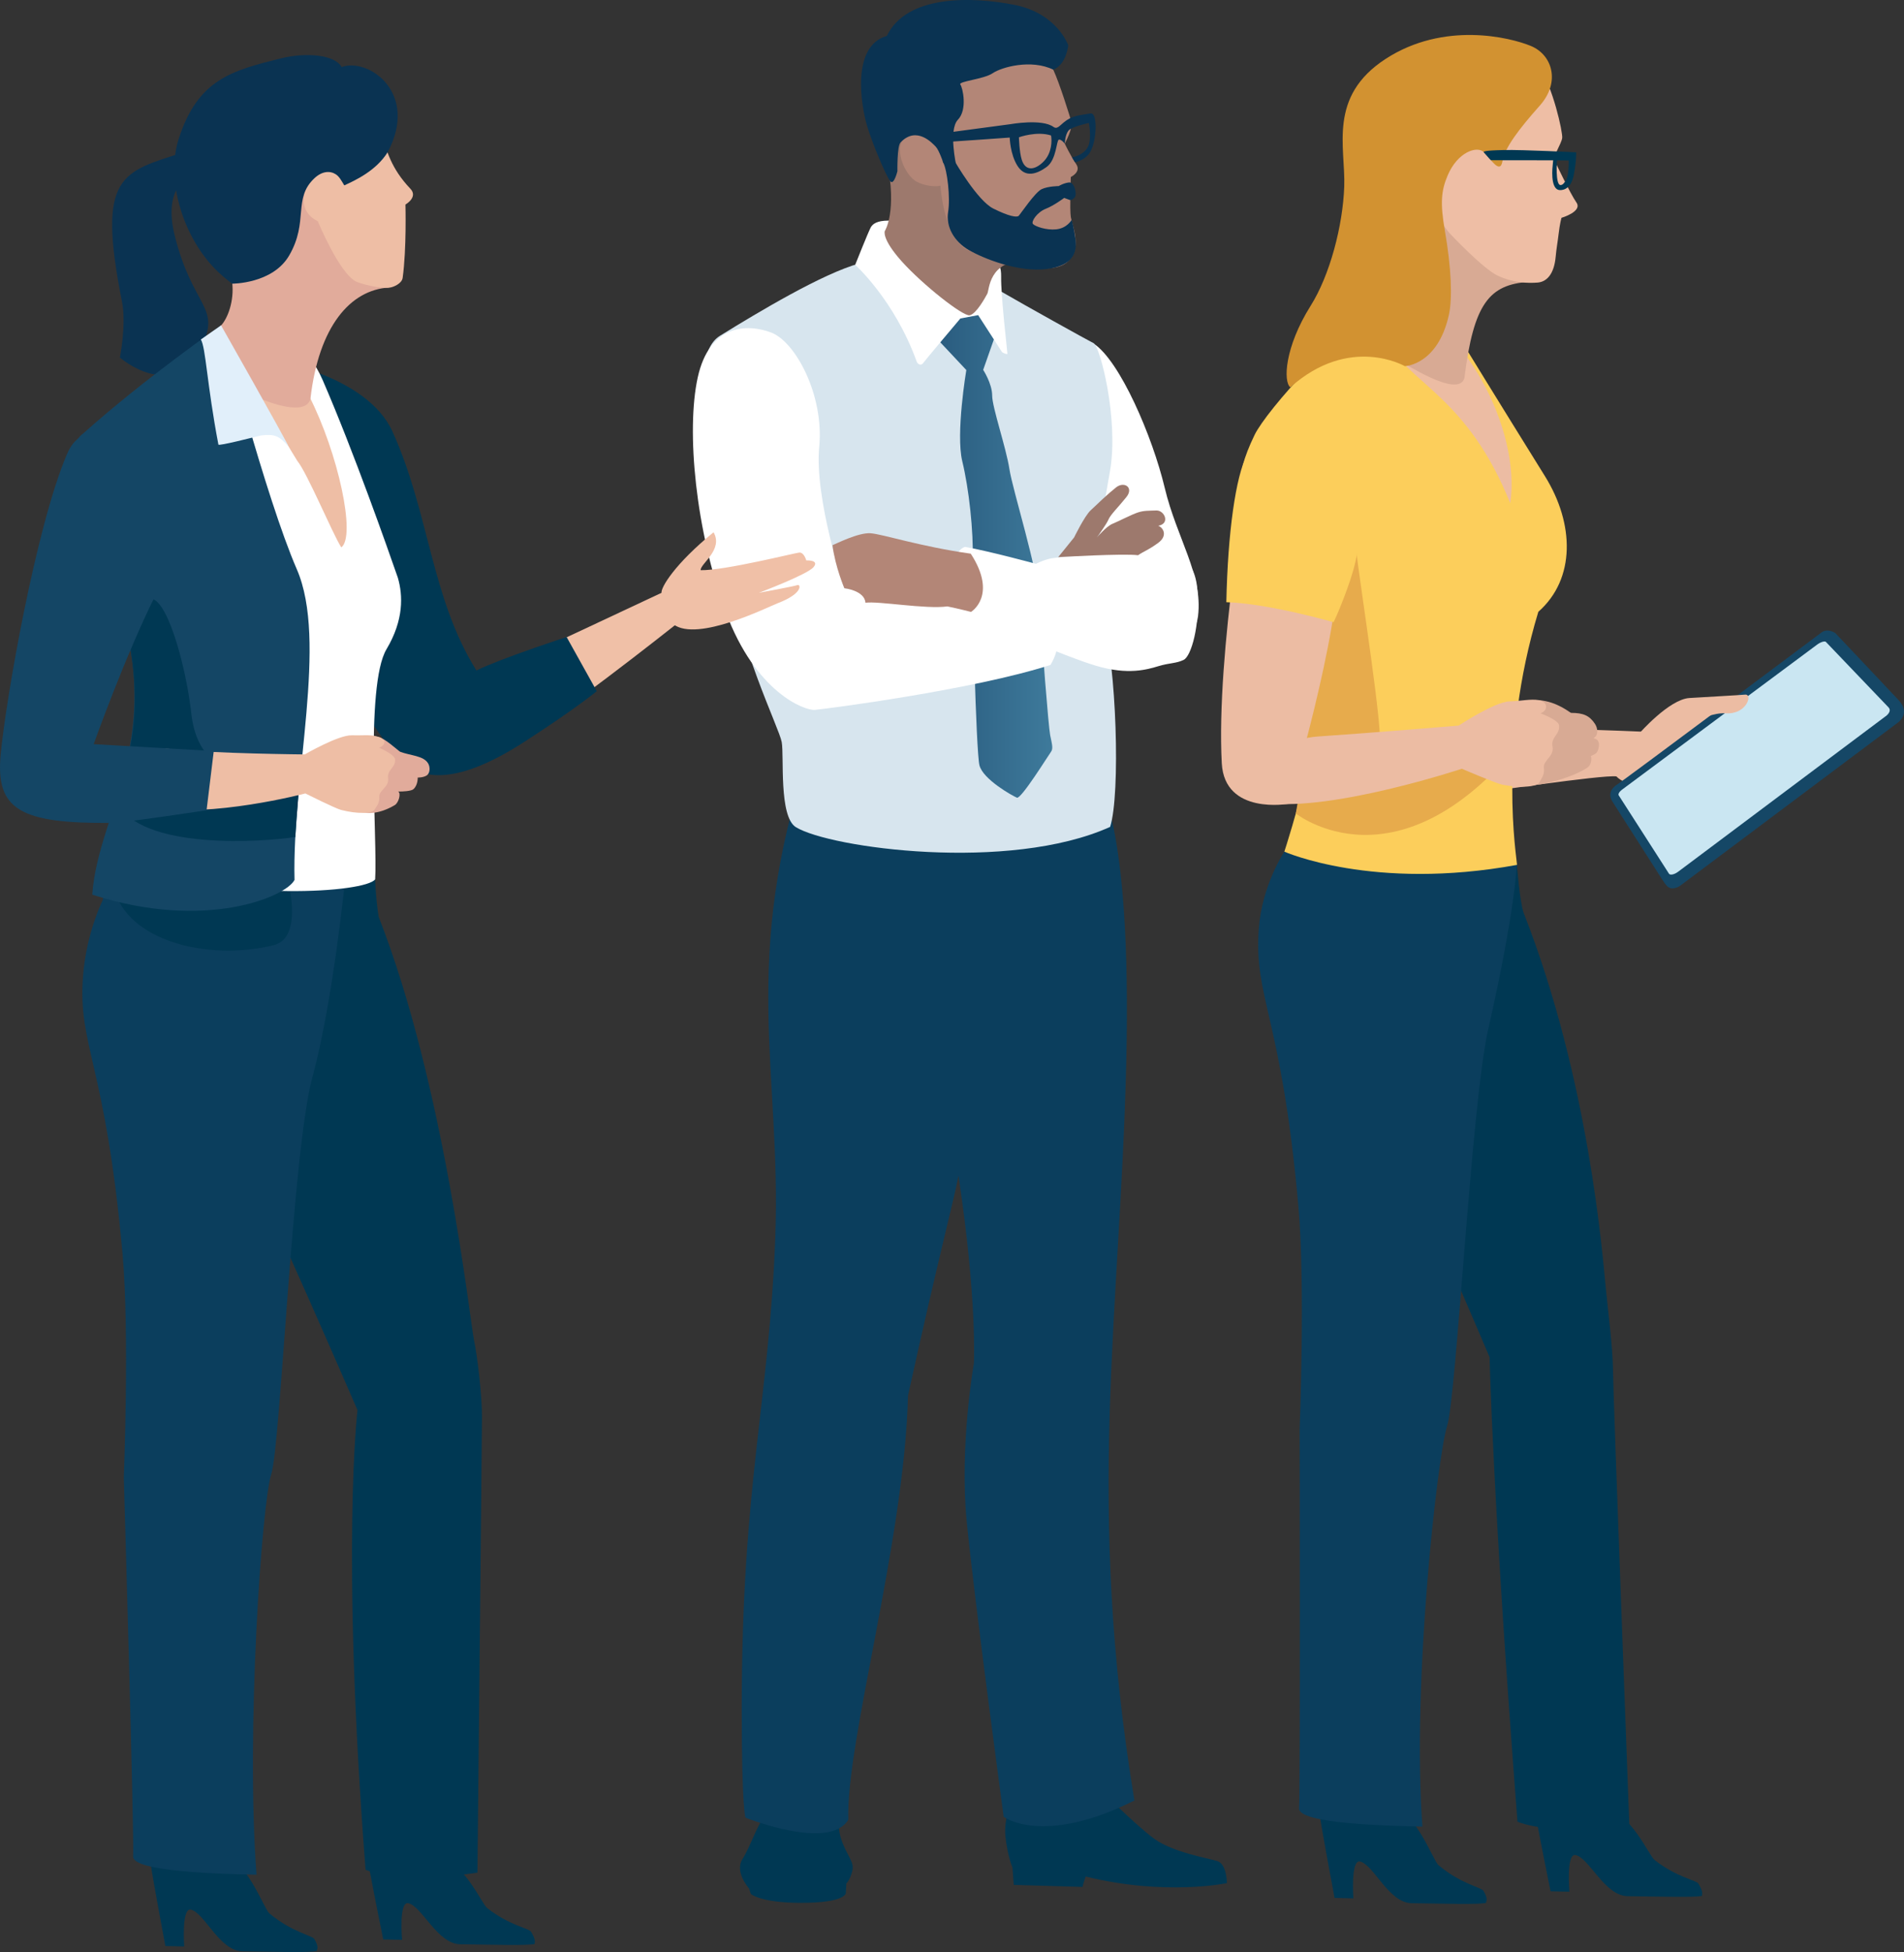 <?xml version="1.0" encoding="UTF-8"?><svg id="_レイヤー_2" xmlns="http://www.w3.org/2000/svg" xmlns:xlink="http://www.w3.org/1999/xlink" viewBox="0 0 822.13 842.53"><rect x="0" y="0" width="822.13" height="842.53" fill="#333333" stroke="none"/><defs><style>.cls-1{fill:#ecbca3;}.cls-2{fill:#003853;}.cls-3{fill:#144665;}.cls-4{fill:url(#linear-gradient);}.cls-5{fill:#d7e5ee;}.cls-6{fill:#e1ab9b;}.cls-7{fill:#fff;}.cls-8{fill:#b38677;}.cls-9{fill:#cae6f2;}.cls-10{fill:#0a3352;}.cls-11{fill:#9d796d;}.cls-12{fill:#fcce5b;}.cls-13{fill:#154766;}.cls-14{fill:#0b3e5d;}.cls-15{fill:#d8aa94;}.cls-16{fill:#f0c0a7;}.cls-17{fill:#e7ab4c;}.cls-18{fill:#d29231;}.cls-19{fill:#e1effa;}.cls-20{fill:#eebea5;}</style><linearGradient id="linear-gradient" x1="403.34" y1="239.66" x2="454.35" y2="239.66" gradientUnits="userSpaceOnUse"><stop offset="0" stop-color="#295b7e"/><stop offset="1" stop-color="#3e7a9b"/></linearGradient></defs><g id="_レイヤー_1-2"><path class="cls-2" d="M669.24,771.15s-7.14,5.91-5.95,13.17c1.19,7.25,6.23,32,6.23,32l8.13.18s-1.49-16.76,2.7-15.82c5.96,1.35,12.51,17.63,22.51,17.74,14.21.17,28.67.6,32.02-.12.1-.77.57-1.97-1.56-5.33-.94-1.49-9.07-2.53-18.84-10.11-2.57-2-9.48-19.41-22.86-24.24-13.38-4.84-22.38-7.47-22.38-7.47Z"/><path class="cls-2" d="M575.97,770.29s-7.14,6.4-5.95,14.25c1.19,7.85,6.23,34.63,6.23,34.63l8.13.2s-1.27-16.93,2.91-15.9c5.96,1.46,12.3,17.86,22.29,17.99,14.21.18,28.67.65,32.02-.13.1-.83,1.11-1.52-1.02-5.16-.94-1.61-9.62-2.88-19.4-11.08-2.57-2.16-9.46-23.17-22.84-28.4-13.38-5.23-22.38-6.39-22.38-6.39Z"/><path class="cls-2" d="M655.24,786.29c-10.71-138.56-12.05-200.52-12.05-200.52,0,0-40.74-95.76-45.09-100.87-4.35-5.11-31.68-111.69-16.58-111,26.05,1.94,73.45-.68,73.45-.68,0,0,1.21,15.8,2.91,20.74,28.28,71.92,34.15,148.45,35.46,161.77.85,8.65,3.13,27.01,3.13,35.52s7.05,196.26,7.05,196.26c0,0-31.76,5.16-48.29-1.22Z"/><path class="cls-14" d="M614.19,788.4c-4.65-61.73,6.58-160.35,10.64-172.83,4.06-12.48,10.47-139.4,17.8-171.52,11.6-50.84,12.31-70.81,12.31-70.81,0,0-62.01,2.58-100.37-5.65,0,0-9.61,14.31-11.02,33.1-2.26,30.08,9.67,37.31,17.07,119.72,3.05,33.99.55,96.54.55,96.54,0,0,.32,156.67-.26,163.48-.58,6.81,39.09,7.63,53.28,7.97Z"/><path class="cls-1" d="M730.42,303.31c2.48-.6,12.74,3.89,15.16,4.74,1.42.49,13.53,6.38,14.61,7.21,1.06.84,5.22,2.17,4.43,3.93-.73,1.51-2.57,2.84-5.99,2.11-3.4-.73-13.22-5.68-13.22-5.68l-2.9.73s4.51,1.8,5.39,2.64c.92.83,17.52,15.6,17.5,16.72-.03,1.13-3.57,4.06-5.53,3.13-2.83-1.31-5.37-3.42-5.66-3.94,1.21,1.59,3.03,3.58,3.45,3.98,1.27,1.21-.54,5.83-3.2,5.1-2.63-.7-11.47-9.5-11.47-9.5l-8.53-3.49s12.6,13.95,12.85,14.66c.49,1.37-.66,4.56-3.75,3.42-5.85-2.18-14.66-12.49-14.66-12.49,0,0-10.99-1.77-12.21-1.39-4.77,5.32-14.47,4.29-18.78-.09-6.55-.66-53.55,6.4-85.33,10.68-16.99-8.26-2.07-27.82-1.02-31.11,44.18-1.37,97.5,1.13,97.5,1.13,0,0,18.86-11.88,21.36-12.48Z"/><path class="cls-13" d="M819.95,311.54c3.29-3.17,2.52-6.43-.07-9.26s-27.42-29.04-27.42-29.04c-1.84-1.17-4.18-1.57-5.84-.33,0,0-86.55,64.78-88.83,66.02-2.41,1.67-3.36,4.22-1.53,7.11,0,0,19.26,30.15,21.26,33.26,2,3.1,2.54,3.54,3.47,3.93.94.4,2.96.22,4.63-1.03l94.33-70.66Z"/><path class="cls-9" d="M814.23,309.14c1.54-1.16,2.3-2.62,1.26-3.78l-27.09-28.31c-.53-.47-2.29.06-3.84,1.22l-84.05,62.46c-1.54,1.16-2.01,2.19-1.39,2.83l21.58,33.62c.62.65,2.37.23,3.91-.93l89.61-67.12Z"/><path class="cls-1" d="M707.84,316.55s12.89-14.72,21.61-15.27c8.72-.55,20.85-1.18,24.13-1.47,3.28-.29.73,8.6-8.36,8.07-10.66-.61-23.18,10.43-23.18,10.43l-14.19-1.76Z"/><path class="cls-12" d="M633,150.38s-25.66-23.59-31.59-21.44c-22.1,11.46-54.57,48.23-59.68,58.76-19.66,40.52,15.68,24.39,21.4,37.9,3.26,17.28,6.06,29.7,7.5,43.75,5.82,32.17-16.06,98.24-16.06,98.24,0,0,38.37,17.08,100.47,5.71-.07-2.93-8.47-50.93,9.2-109.24,16.14-14.21,15.61-38.03,2.87-58.51-21.62-34.76-34.11-55.18-34.11-55.18Z"/><path class="cls-1" d="M602.05,129.13c29.36,8.69,54.81,55.67,50.08,88.12-18.5-45.93-42.88-51.19-54.09-70.46-7.01-12.05,1.27-18.14,4.01-17.66Z"/><path class="cls-17" d="M552.42,245.17c19.04,46.28,7.09,105.93,7.09,105.93,0,0,44.65,35.75,98.93-33.21.74-.94-51.5,4.95-62.6,5.45,1.13-10.21-7.22-61.29-10.97-90.9-3.78-29.78-28.6,3.57-32.45,12.73Z"/><path class="cls-15" d="M660.1,121.66c-16.98,1.18-23.78,9.22-27.77,41.45-2.09,7.95-20.17-2.87-25.16-5.7-17.71-10.03-16.31-21.61-16.31-21.61,0,0,9.92-15.43,7.13-27.84-2.62-11.66,12.3-76.78,12.3-76.78,0,0,59.27,89.83,49.8,90.48Z"/><path class="cls-20" d="M625.87,100.61s14.48,15.47,20.95,18.43c6.98,3.19,13.13,3.21,17.04,2.93,3.91-.28,7.18-3.51,7.87-11.19.31-3.48.88-6.48,1.27-9.84.52-4.44,1.22-6.92,1.22-6.92,0,0,9.22-2.69,6.46-6.63-2.76-3.94-9.04-17.42-9.66-18.45-.62-1.03,3.21-6.97,3.52-9.4.31-2.43-4.12-22.41-10.01-30.71-5.89-8.3-55.35,7.15-53.6,40.34.78,14.7,14.93,31.44,14.93,31.44Z"/><path class="cls-18" d="M625.62,135.89c-4.81,21.74-19.02,22.15-19.02,22.15,0,0-23.78-13.79-49.45,9.13-3.06-2.34-2.55-17.18,8.78-35.2,8.3-13.19,13.9-34.52,14.5-51.46.6-16.94-7.19-38.83,17.9-55.11,25.09-16.27,53.64-9.33,62.76-5.53,9.12,3.8,12.84,15.5,3.8,25.68-9.04,10.18-15.15,18.17-16.15,24.05-1.01,5.88-5.17-1.1-8.06-3.94-2.89-2.84-11.3-.1-15.61,10.09-2.76,6.52-3.29,11.84-1.18,23.9,2.74,15.67,3.33,29,1.73,36.24Z"/><path class="cls-2" d="M643.76,69.15l26.88.04-.2,2.17s-1.34,10.41,3,10.68c.36.02,4.73.47,6.08-6.43,1.28-6.56,1.03-9.85,1.03-9.85,0,0-22.67-1.18-31.27-1s-8.42.66-8.68.89c1.4,1.5,2.84,3.3,3.16,3.49ZM672.26,69.21l5.11.05s.14,6.49-1.25,8.6c-.59.89-1.26,2.06-2.34,2.01-2.25-.1-1.52-10.66-1.52-10.66Z"/><path class="cls-15" d="M661.65,338.81c2.2.39,16.46-2.58,23.77-7.5,1.85-1.24,1.92-4,1.5-5.02.49-.26,1.49-.44,2.49-1.42.7-.69,2.21-5.17-.74-6.06-.49-.15-.63-.14-.63-.14,0,0,.14-.16.64-.54,1.5-1.13,1.19-3.92.02-5.69-2.39-3.62-5.09-4.74-10.33-4.75-.65-.2-6.08-4.86-13.72-5.47-5.36-.43-5.43,18.34-6.64,24.98-1.38,7.59,3.65,11.61,3.65,11.61Z"/><path class="cls-1" d="M629.85,313.17s15.5-10.25,21.94-10.44c5.37-.16,8.93-1.14,12.66-.55,1.68.26,3.39,1.47,3.12,3.24-.27,1.76-2.4,2.47-2.4,2.47,0,0,7.7,2.81,8,5.12.54,4.13-3.63,4.96-2.82,9.27.82,4.31-4.16,5.82-3.72,9.19.37,2.75-.83,4.16-1.93,6.18-1.09,2.02-8.16,2.57-15.94,1.05-2.74-.53-17.55-6.89-17.55-6.89,0,0-55.39,18.35-84.12,14.82-28.73-3.54.97-27.33,21.78-28.73,22.89-1.53,60.96-4.72,60.96-4.72Z"/><path class="cls-1" d="M556.46,346.94s22.38-74.65,21.41-105.95c-.88-28.2-38.45-39.1-38.45-39.1,0,0-14.41,80.2-11.87,127.53,1.21,22.55,28.91,17.51,28.91,17.51Z"/><path class="cls-12" d="M575.83,268.56s2.05-4.17,4.62-11.01c3.23-8.62,7.81-21.1,6.05-34.26-1.76-13.15-15.36-35.44-29.28-37.39-6.7-.94-13.9,1.35-18.77,10.45-4.87,9.1-8.32,33.59-8.93,63.57,18.49.58,46.31,8.64,46.31,8.64Z"/><path class="cls-2" d="M472.76,770.2s17.86,17.91,25.83,23.59c7.97,5.68,22.74,8.2,26.97,9.46,4.22,1.26,4.2,9.54,4.2,9.54,0,0-26.37,5.66-60.96-2.84-1.4,3.83-1.33,4.48-1.33,4.48l-29.74-.88-.56-7.5s-2.13-4.84-3.04-13.51c-.9-8.67,3.96-18.46,3.96-18.46l34.67-3.88Z"/><path class="cls-2" d="M363.27,776.9s-2.54,9.67,0,17.05c2.54,7.38,5.74,9.56,4.72,13.63-1.02,4.07-2.54,5.34-2.54,5.34l-.23,4.09s.23,4.43-20.27,4.29c-16.59-.12-20.73-3.83-20.73-3.83l-.79-2.37s-6.38-7.13-2.82-12.73c3.56-5.6,6.27-14.79,9.83-18.86,3.56-4.07,7.63-12.21,7.63-12.21l25.19,5.6Z"/><path class="cls-14" d="M473.14,335.61s15.8,15.13,13.15,123.66c-2.65,108.53-17.6,189.57,3.54,317.86-39.7,19.85-56.45,7.02-56.45,7.02,0,0-12.54-92.43-15.97-127.58-3.18-32.59,3.11-68.17,3.11-68.17,0,0,1.43-27.5-6.67-80.97-1.39,8.33-8.47,34.38-21.78,94.93-1.53,62.61-26.81,149.21-25.78,183.03-8.09,13.68-44.39-.85-44.39-.85,0,0-1.63-3.32-1.63-47.24,0-96.62,11.85-131.97,14.5-203.44,2.65-71.47-15.42-118.9,14.44-208.5,109.43-3.25,123.94,10.25,123.94,10.25Z"/><path class="cls-7" d="M471.95,246.72s-6.72-22.25-3.12-47.44c3.6-25.19-10.08-52.93,3.36-51.01,11.36,7.36,25.43,40.15,30.71,62.22,5.28,22.07,16.56,37.43,14.4,55.43-2.16,18-34.55,18.48-34.55,18.48l-10.8-37.67Z"/><path class="cls-5" d="M479.35,356.9c-43.6,19.68-120.97,9.15-135.68.13-7.44-4.56-5.05-30.61-6.13-36.73-1.08-6.12-19.4-42.68-23-75.43-3.6-32.75-20.58-89.5-3.66-99.94,16.92-10.44,44.45-26.93,60.29-31.25,15.84-4.32,53.27,7.56,61.9,12.6,8.64,5.04,36.23,20.39,39.11,21.83,2.88,1.44,10.93,32.9,7.12,55.16-3,17.51-8.8,44.89-3.04,64.09,5.76,19.19,7.64,75.39,3.08,89.55Z"/><path class="cls-4" d="M403.34,144.9l13.91,14.82s-4.63,27.48-1.75,39.35c2.88,11.88,4.88,30.05,4.52,43-.36,12.96,1.44,82.06,2.88,88.18,1.44,6.12,14.4,13.32,16.2,14.04,1.8.72,13.63-18.35,14.71-19.79,1.08-1.44.36-3.6-.36-7.2-.72-3.6-3.63-40.19-4.54-57-.8-14.8-11.61-48.46-13.05-57.82s-7.45-26.64-7.45-31.76-3.88-11.08-3.88-11.08l5.37-15.3-5.8-9.34-11.34,1.68-9.42,8.22Z"/><path class="cls-7" d="M447.93,267.5s14.66,4.39,5.66,19.5c-33.47,10.8-97.45,19.04-101.77,19.4-4.32.36-25.52-7.39-38.48-42.3-12.96-34.91-17.12-78.1-12.08-101.13,5.04-23.03,21.32-23.39,31.76-19.43,10.44,3.96,22.87,27.01,20.71,49.32-2.16,22.31,10.81,61.06,10.81,61.06l83.38,13.57Z"/><path class="cls-7" d="M416.7,236.04c10.73,1.91,30.61,7.32,30.61,7.32,0,0,3.36-1.76,6.88-2.4,3.52-.64,29.91-2.4,33.59-1.92,3.68.48,15.2-.16,17.6.64,2.4.8,10.56.32,11.68,15.36,1.12,15.04-2.72,28.15-5.92,29.75-3.2,1.6-6.08,1.28-10.88,2.72-4.8,1.44-13.12,4-27.03-.16-13.92-4.16-37.11-14.89-52.31-19.53-15.2-4.64-11.53-29.71-4.21-31.78Z"/><path class="cls-8" d="M419.28,264.11s11.65-7.01-.11-25.13c-22.07-3.12-38.04-8.46-43.32-8.82-5.28-.36-15.16,4.71-16.39,5.16,1.2,9.48,5.13,18.56,5.13,18.56,0,0,8.74.99,9.1,6.27,5.68-.79,25.95,2.87,35.39,1.59,5.03,1.03,10.2,2.37,10.2,2.37Z"/><path class="cls-11" d="M456.93,240.46l6.86-8.49s4.44-9.12,7.08-11.64c2.64-2.52,7.56-7.2,11.04-9.96,3.48-2.76,7.8,0,4.44,4.2-3.36,4.2-6.84,7.56-7.68,9.6-.84,2.04-5.04,7.8-5.04,7.8,0,0,4.08-4.8,6.72-5.88,2.64-1.08,8.4-4.08,11.04-4.92,2.64-.84,4.44-.72,7.92-.84,3.48-.12,6.12,5.64.84,6.6,2.16.84,4.2,4.32-.12,7.44-4.32,3.12-5.76,3.36-8.64,5.28-5.88-.84-34.45.81-34.45.81Z"/><path class="cls-7" d="M369.26,114.31s5.57-14.01,6.69-16.09c1.12-2.08,4.98-6.18,28.66,1.34,23.67,7.52,27.83,11.84,27.67,19.83-.16,8,2.72,32.79,2.72,33.27s-2.08-.32-2.4-.8c-.32-.48-10.24-15.84-10.24-15.84l-7.68,1.44s-15.52,18.39-16.16,19.35-2.16.73-2.72-.8c-9.6-26.55-26.55-41.71-26.55-41.71Z"/><path class="cls-11" d="M442.64,112.41c-15.8.13-15.43,12.73-16.33,14.37-.89,1.64-4.74,8.7-7.6,9.3-2.86.6-20.34-13.26-29.23-23.14-8.89-9.88-7.44-13.19-7.44-13.19,0,0,5.49-8.36.91-30.43-.25-1.2,14.44-47.91,28.19-42.15,19.98,8.36,40.14,85.18,31.5,85.25Z"/><path class="cls-8" d="M406.09,80.16s1.33,23.46,12.58,28.17c11.25,4.71,34.02,10.99,41.61,5.23,7.59-5.76,2.62-16.49,2.09-19.89-.52-3.4,0-17.27,0-17.27,0,0,4.58-2.16,2.36-5.5-2.79-4.18-4.97-8.9-4.97-8.9,0,0,3.66-6.8,2.88-9.42-.79-2.62-4.97-16.23-7.85-22.51-2.88-6.28-10.73-9.42-10.73-9.42l-51.29,15.96,11.25,26.69s-5.05-9.48-12.12-5.04c-7.07,4.45-1.3,17.7,4.2,20.32,5.5,2.62,9.99,1.57,9.99,1.57Z"/><path class="cls-10" d="M412.39,69.86s9.68,16.75,16.49,20.15c6.8,3.4,10.21,3.93,10.99,3.14.79-.79,7.07-10.21,9.94-11.52,2.88-1.31,7.33-1.31,7.33-1.31,0,0,2.09-1.31,4.45-1.57,2.36-.26,3.53,5.1,2.49,6.41-1.05,1.31-2.09,1.18-2.09,1.18l-2.49-.92s-4.32,3.27-7.98,4.71c-3.66,1.44-6.41,5.5-5.5,6.54.92,1.05,5.74,2.76,10.02,2.32,4.8-.49,6.73-4.15,6.73-4.15,0,0,1.02,3.9,1.6,8.2.85,6.27-1.34,11.59-12.05,13.03-12.6,1.69-27.85-4.6-34-8.14-6.15-3.53-9.98-9.95-8.94-16.36,1.05-6.41-.39-18.19-2.09-21.33-1.7-3.14,5.1-.39,5.1-.39Z"/><path class="cls-10" d="M412.92,71.56s-3.49-15.53.7-19.89c4.19-4.36,2.09-13.78,1.05-15.18-1.05-1.4,10.12-2.27,13.96-4.89,3.84-2.62,16.57-6.19,26.17-1.53,5.7-2.22,6.46-10.51,6.46-10.51,0,0-4.71-13.78-23.2-17.45-18.49-3.66-46.51-4.43-55.13,13.39-15.63,4.45-10.99,30.57-8.55,38.77,2.44,8.2,8.5,22.26,10.07,24.01,1.57,1.74,3.05-4.4,3.05-4.4,0,0-.2-10.78,1.36-12.41,6.93-7.27,13.78.39,15.18,1.83,1.4,1.44,3.27,6.94,3.27,6.94l5.63,1.31Z"/><path class="cls-10" d="M470.93,48.96c-4.93.84-8.11.87-11.78,4.01-1.86,1.59-2.83,2.86-4.27,1.81-4.97-3.64-18.62-1.18-18.62-1.18l-37.56,5.02s1.18.74,4.71,2.97c3.53-.13,32.58-2.22,32.58-2.22,0,0,.13,7.2,3.4,12.3,3.27,5.1,8.2,3.55,12.52.41,4.32-3.14,4.23-11.54,5.28-11.8,1.05-.26,2.57,1.72,2.57,1.72,0,0,.09-3.71,1.61-5.65,1.3-1.65,8.77-3.28,8.77-3.28,0,0,.92,3.96.31,8.1-.85,5.75-7.55,6.75-7.55,6.75l1.26,2.08s4.18-.61,6.45-4.2c3.08-4.89,3.38-17.36.33-16.84ZM450.78,69.55c-3.4,3.58-7.86,4.9-9.6-.61-1.05-3.31-1.22-9.68-1.22-9.68,0,0,7.68-2.79,13.87-.79.44,2.27.35,7.5-3.05,11.08Z"/><path class="cls-2" d="M165.19,791.92s-7.14,5.91-5.95,13.17c1.19,7.25,6.23,32,6.23,32l8.13.18s-1.49-16.76,2.7-15.82c5.96,1.35,12.51,17.63,22.51,17.74,14.21.17,28.67.6,32.02-.12.1-.77.57-1.97-1.56-5.33-.94-1.49-9.07-2.53-18.84-10.11-2.57-2-9.48-19.41-22.86-24.24-13.38-4.84-22.38-7.47-22.38-7.47Z"/><path class="cls-2" d="M71.13,791.06s-7.14,6.4-5.95,14.25c1.19,7.85,6.23,34.63,6.23,34.63l8.13.2s-1.27-16.93,2.91-15.9c5.96,1.46,12.3,17.86,22.29,17.99,14.21.18,28.67.65,32.02-.13.1-.83,1.11-1.52-1.02-5.16-.94-1.61-9.62-2.88-19.4-11.08-2.57-2.16-9.46-23.17-22.84-28.4-13.38-5.23-22.38-6.39-22.38-6.39Z"/><path class="cls-2" d="M157.85,807.05c-10.71-138.56-3.48-198.41-3.48-198.41,0,0-42.39-97.87-46.74-102.98-4.35-5.11-36.29-125.56-21.18-124.86,26.05,1.94,75.43-3.07,75.43-3.07,0,0,.26,9.4,1.63,18.02,28.28,71.92,39.37,173.85,41.11,182.36,1.74,8.51,3.48,24.68,3.48,33.19s-1.95,196.96-1.95,196.96c0,0-31.76,5.16-48.29-1.22Z"/><path class="cls-14" d="M110.76,809.16c-4.65-61.73,2.3-160.35,6.36-172.83,4.06-12.48,9.1-139.74,17.8-171.52,8.7-31.77,14.02-84.4,14.02-84.4,0,0-8.01-2.78-17.63-2.94-20.38-.33-54.39-1.8-80.71-6.66-1.74-.32-4.11,8.23-6.35,17.97,0,0-7,13.88-8.41,32.68-2.26,30.08,9.67,37.31,17.07,119.72,3.05,33.99.55,96.54.55,96.54,0,0,4.6,156.67,4.02,163.48-.58,6.81,39.09,7.63,53.28,7.97Z"/><path class="cls-16" d="M285.65,255.94c-.46-2.23,5.72-12.57,22.45-26.2,4.35,7.5-5.78,13.62-5.57,16.36,10.09.22,40.4-7.37,42.53-7.6,2.13-.23,3.08,3.38,3.08,3.38,0,0,5.88-.3,3.11,2.93-2.77,3.23-23.55,11.05-23.55,11.05,0,0,15.29-2.8,16.64-3.33,1.36-.53,2.63,3.56-8.5,7.81-4.23,1.62-34.68,16.91-45.01,9.15-2.65-2.46-4.39-9.11-5.19-13.56Z"/><path class="cls-16" d="M286.53,255.45c-5.36,2.52-50.83,23.87-85.82,40.13.31,3.19-2.13,28.24,15.41,29.09,25.59-15.27,71.71-52.02,76.98-56.13l-6.56-13.09Z"/><path class="cls-2" d="M116.91,155.28s41.38,6.43,52.54,30.95c15.95,35.05,16.58,71.7,36.26,103.17,10.29-5.12,38.95-14.45,38.95-14.45l13.02,23.37s-8.99,7.49-31.26,21.86c-31.15,20.1-45.68,15.76-54.31,7.3-8.63-8.45-72.06-107.5-72.06-107.5l16.88-64.7Z"/><path class="cls-2" d="M49.04,382.98c5.61,23.16,40.67,31.99,69.13,24.98,14.89-3.67,4.22-35.34,4.22-35.34,0,0-78.22-9.74-73.35,10.36Z"/><path class="cls-10" d="M81.61,76.33s-11.27,4.53-6.25,25.01c7.8,31.83,20.65,30.9,11.28,48.85-12.39,23.71-34.87,4.14-34.87,4.14,0,0,2.86-14.28.9-24.13-10.94-54.97-.34-55.85,27.19-64.63,1.14,5.03,1.75,10.77,1.75,10.77Z"/><path class="cls-7" d="M41.24,186.25c-9.81,7.17-5.9,30.93,8.98,58.38,17.41,40.96,9.66,89.45,2.41,128.93,48.8,15.77,105.23,11.66,109.35,5.98,1.1-16.24-4.47-83.59,4.9-99.31,7.56-12.67,7.1-23.3,4.92-30.85-4.2-12.07-19-54.31-32.45-85.28-13.45-30.96-43.89-23.66-43.89-23.66,0,0-26.99,25.7-54.21,45.82Z"/><path class="cls-3" d="M36.05,186.99c-9.81,7.17-6.16,28.4,8.72,55.85,31.41,71.92-2.3,105.09-4.93,143.31,48.8,15.77,83.67.9,87.33-6.36-1.08-44.69,14.45-103.1,1-134.06-13.45-30.96-32.72-105.3-32.72-105.3,0,0-33.21,23.11-59.39,46.55Z"/><path class="cls-20" d="M133.51,170.99c12.5,24.55,20.3,60.47,13.86,65.28-3.9-6.13-14.62-31.99-19-37.35-12.93-20.82-32.85-58.52-32.85-58.52,0,0,38.81,23.99,37.99,30.59Z"/><path class="cls-2" d="M129.66,332.81s-42.79,13.57-47.05-24.79c-3.29-29.58-18.94-78.33-26.22-27.46,4.31,26.55.2,44.34-6.18,65.31,10.18,21.54,64.35,17.48,77.31,15.38.42-7.05,2.14-28.44,2.14-28.44Z"/><path class="cls-6" d="M167.92,124.1c-16.66,1.06-30.3,16.75-33.87,48.01-1.95,7.72-17.97,1.63-23-.63-17.98-8.08-16.27-24.59-16.27-24.59,0,0-.99-4.54.85-6.61,2.6-2.92,5.58-10.14,4.63-18.48-1.31-11.5,9.1-76.91,9.1-76.91,0,0,21.19,3.7,37.83,26.39,12.21,16.66,24.61,52.57,20.72,52.82Z"/><path class="cls-20" d="M128.29,67.08s7.92,6.61,5.47,11c-7.39,13.26,3.44,17.36,3.44,17.36,0,0,9.27,22.51,16.59,26.1,1.67.82,9.88,3.18,14.65,2.57,1.25-.16,5.06-1.61,5.42-4.18,1.74-12.51,1.21-31.64,1.21-31.64,0,0,5.59-3.19,2.14-6.81-16.88-17.72-6.82-30.58-26.53-36.11l-22.4,21.72Z"/><path class="cls-10" d="M147.5,28.94c-2.98-5.46-15.7-6.35-25.98-3.8-21.36,5.3-36.06,9.02-44.35,34.78-5.75,17.87,1.95,43.08,16.99,57.43,2.66,2.54,6.05,5.09,6.05,5.09,0,0,17.53.13,24.67-12.2,8.54-14.74,1.42-24.53,10.96-33.38,3.22-2.99,6.63-3.24,9.12-1.65,1.47.94,2.3,2.48,3.7,4.8,4.68-2.13,13.72-6.28,18.73-14.32,13.68-25.66-8.36-40.93-19.88-36.75Z"/><path class="cls-19" d="M95.45,140.43l-8.73,6.1c2.14,3.47,2.58,19.07,7.58,45.36.14.71,14.85-3.1,18.47-3.94,5.68-.7,7.8.11,11.85,4.84-1.77-4.07-29.17-52.36-29.17-52.36Z"/><path class="cls-6" d="M156.59,350.63c1.96.46,7.03.93,13.87-3.13,1.73-1.02,2.86-5.34,1.4-5.87,1.84.07,5.68-.15,6.63-.98,2.01-1.76,1.88-5.04,1.88-5.04,0,0,2.41.05,3.89-.92,1.42-.93,1.59-3.5.62-5.16-1.97-3.39-7.49-3.32-12.07-5.04-.57-.21-6.59-5.83-9.25-6.34-4.77-.92-5.87,16.46-7.3,22.37-1.63,6.76.34,10.1.34,10.1Z"/><path class="cls-20" d="M131.58,325.63s14.49-8.42,20.3-8.26c4.84.14,7.12-.35,10.45.37,1.5.33,3.96,1.3,3.62,2.87-.33,1.57-2.29,2.1-2.29,2.1,0,0,6.79,2.93,6.94,5.03.28,3.75-3.53,4.28-3.02,8.2.51,3.92-4.05,5.03-3.82,8.08.19,2.5-.97,3.7-2.06,5.46-1.09,1.76-7.48,1.89-14.41.11-2.44-.62-15.44-7.12-15.44-7.12,0,0-40.86,10.72-66.54,6.04-25.68-4.68-10.33-27.24,8.38-25.23,18.91,2.03,57.89,2.34,57.89,2.34Z"/><path class="cls-3" d="M92.3,324.17l-51.85-2.98s13.43-37.74,26.63-64.16c13.2-26.42-24.82-92.43-38.23-60.86C15.44,227.74,2.42,302.36.27,325.9c-2.16,23.54,8.45,29.64,47.94,29.28,5.38-.05,40.98-5.46,40.98-5.46l3.11-25.56Z"/></g></svg>